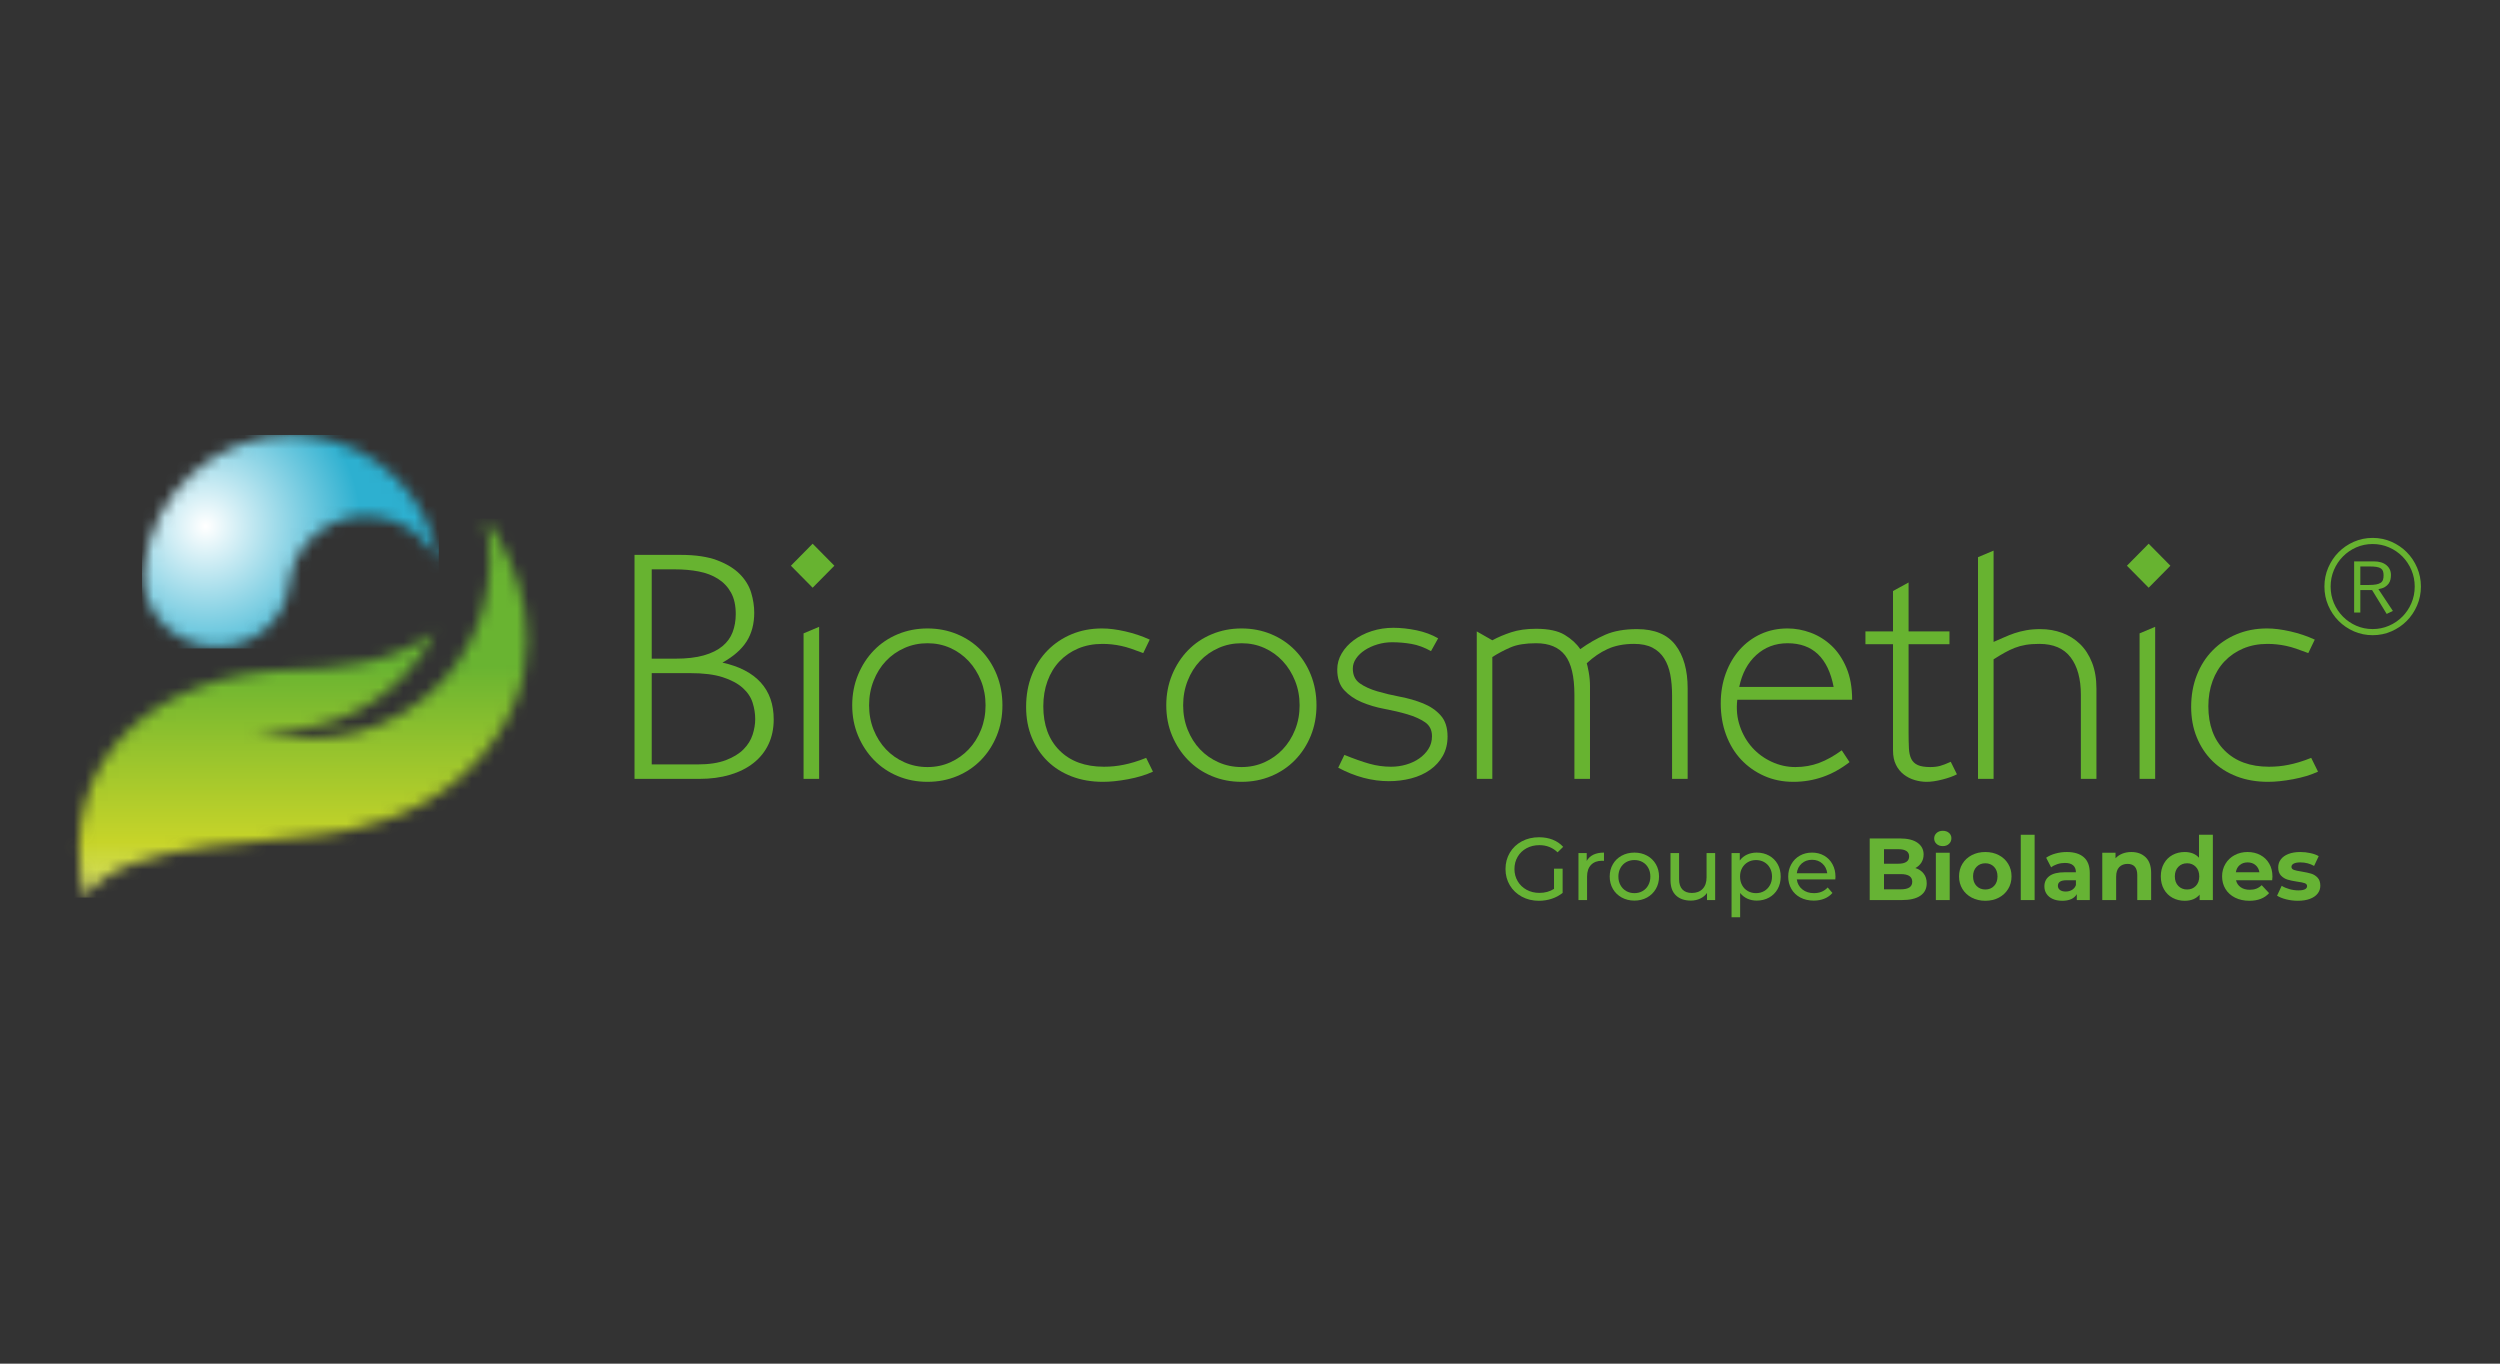 <?xml version="1.0" encoding="UTF-8"?>
<svg xmlns="http://www.w3.org/2000/svg" width="220" height="120" viewBox="0 0 220 120" fill="none">
  <rect x="0" y="0" width="220" height="120" fill="#333333" stroke="none"/>
  <g clip-path="url(#clip0_452_20046)">
    <g clip-path="url(#clip1_452_20046)">
      <mask id="mask0_452_20046" style="mask-type:luminance" maskUnits="userSpaceOnUse" x="6" y="45" width="41" height="34">
        <path d="M38.983 59.887C34.687 64.575 28.162 66.038 22.32 64.207C27.242 64.744 32.273 63.072 35.8 59.222C36.809 58.121 37.626 56.912 38.262 55.635C34.486 58.475 29.124 58.87 25.694 58.942C14.462 59.175 4.646 66.225 7.441 78.988C10.875 73.671 24.856 74.363 30.734 73.047C35.061 72.079 40.006 70.145 43.613 64.944C48.978 57.209 45.419 49.205 42.707 45.635C43.804 50.607 42.6 55.939 38.983 59.887Z" fill="white"></path>
      </mask>
      <g mask="url(#mask0_452_20046)">
        <path d="M48.979 45.635H4.646V78.988H48.979V45.635Z" fill="url(#paint0_linear_452_20046)"></path>
      </g>
      <mask id="mask1_452_20046" style="mask-type:luminance" maskUnits="userSpaceOnUse" x="12" y="38" width="27" height="19">
        <path d="M12.655 50.096C12.497 51.696 12.982 53.276 14.02 54.543C15.119 55.885 16.693 56.719 18.453 56.893C20.212 57.066 21.918 56.556 23.258 55.456C24.523 54.416 25.307 52.962 25.465 51.361C25.465 51.361 25.57 51.371 25.676 51.382C25.57 51.371 25.465 51.361 25.465 51.361C25.823 47.729 29.177 45.077 32.941 45.447C35.553 45.706 37.678 47.36 38.62 49.558C37.797 43.712 33.081 38.948 26.961 38.343C26.526 38.3 26.094 38.279 25.666 38.279C19.024 38.279 13.32 43.342 12.655 50.096Z" fill="white"></path>
      </mask>
      <g mask="url(#mask1_452_20046)">
        <path d="M38.62 38.279H12.497V57.066H38.62V38.279Z" fill="url(#paint1_radial_452_20046)"></path>
      </g>
      <mask id="mask2_452_20046" style="mask-type:luminance" maskUnits="userSpaceOnUse" x="-2" y="4" width="224" height="111">
        <path d="M222 4H-2V115H222V4Z" fill="white"></path>
      </mask>
      <g mask="url(#mask2_452_20046)">
        <path d="M67.629 65.492C67.325 66.138 66.887 66.687 66.316 67.139C65.745 67.592 65.055 67.939 64.246 68.18C63.437 68.421 62.537 68.541 61.548 68.541H55.838V48.83H59.892C61.205 48.83 62.28 48.989 63.118 49.307C63.956 49.625 64.617 50.029 65.103 50.521C65.588 51.012 65.921 51.557 66.102 52.154C66.282 52.751 66.373 53.339 66.373 53.917C66.373 54.9 66.149 55.742 65.702 56.446C65.254 57.149 64.546 57.771 63.575 58.31C65.06 58.638 66.183 59.22 66.944 60.058C67.705 60.897 68.086 61.98 68.086 63.31C68.086 64.119 67.933 64.847 67.629 65.492ZM57.351 50.102V57.963H59.435C60.425 57.963 61.258 57.867 61.933 57.674C62.609 57.482 63.156 57.212 63.575 56.865C63.994 56.518 64.293 56.104 64.474 55.622C64.655 55.141 64.746 54.61 64.746 54.032C64.746 53.281 64.607 52.655 64.332 52.154C64.056 51.653 63.675 51.248 63.19 50.94C62.704 50.632 62.138 50.415 61.491 50.29C60.843 50.164 60.139 50.102 59.378 50.102H57.351ZM66.23 61.836C66.078 61.355 65.788 60.921 65.359 60.535C64.931 60.15 64.346 59.837 63.604 59.596C62.861 59.355 61.9 59.235 60.72 59.235H57.351V67.269H61.377C62.385 67.269 63.218 67.144 63.875 66.894C64.532 66.644 65.05 66.326 65.431 65.94C65.811 65.555 66.078 65.126 66.23 64.654C66.382 64.182 66.459 63.724 66.459 63.281C66.459 62.799 66.382 62.318 66.23 61.836Z" fill="#67B330"></path>
      </g>
      <mask id="mask3_452_20046" style="mask-type:luminance" maskUnits="userSpaceOnUse" x="-2" y="4" width="224" height="111">
        <path d="M222 4H-2V115H222V4Z" fill="white"></path>
      </mask>
      <g mask="url(#mask3_452_20046)">
        <path d="M73.425 49.784L71.512 51.72L69.599 49.784L71.512 47.847L73.425 49.784ZM70.713 68.541V55.737L72.083 55.16V68.541H70.713Z" fill="#67B330"></path>
      </g>
      <mask id="mask4_452_20046" style="mask-type:luminance" maskUnits="userSpaceOnUse" x="-2" y="4" width="224" height="111">
        <path d="M222 4H-2V115H222V4Z" fill="white"></path>
      </mask>
      <g mask="url(#mask4_452_20046)">
        <path d="M87.715 64.741C87.381 65.56 86.92 66.272 86.33 66.879C85.74 67.486 85.04 67.959 84.231 68.296C83.422 68.633 82.551 68.801 81.619 68.801C80.686 68.801 79.815 68.633 79.006 68.296C78.197 67.959 77.498 67.486 76.908 66.879C76.318 66.272 75.852 65.56 75.509 64.741C75.166 63.922 74.995 63.031 74.995 62.067C74.995 61.104 75.166 60.208 75.509 59.379C75.852 58.551 76.318 57.833 76.908 57.226C77.498 56.619 78.197 56.147 79.006 55.81C79.815 55.473 80.686 55.304 81.619 55.304C82.551 55.304 83.422 55.473 84.231 55.81C85.04 56.147 85.74 56.619 86.33 57.226C86.92 57.833 87.381 58.551 87.715 59.379C88.047 60.208 88.214 61.104 88.214 62.067C88.214 63.031 88.047 63.922 87.715 64.741ZM86.33 59.914C86.063 59.249 85.702 58.671 85.245 58.18C84.788 57.689 84.25 57.303 83.632 57.024C83.013 56.745 82.342 56.605 81.619 56.605C80.895 56.605 80.22 56.745 79.592 57.024C78.964 57.303 78.421 57.684 77.965 58.166C77.507 58.648 77.146 59.225 76.879 59.9C76.612 60.574 76.48 61.297 76.48 62.067C76.48 62.838 76.612 63.556 76.879 64.221C77.146 64.885 77.507 65.459 77.965 65.94C78.421 66.422 78.964 66.803 79.592 67.082C80.22 67.361 80.895 67.501 81.619 67.501C82.342 67.501 83.013 67.361 83.632 67.082C84.25 66.803 84.788 66.422 85.245 65.94C85.702 65.459 86.063 64.885 86.33 64.221C86.596 63.556 86.729 62.838 86.729 62.067C86.729 61.297 86.596 60.579 86.33 59.914Z" fill="#67B330"></path>
      </g>
      <mask id="mask5_452_20046" style="mask-type:luminance" maskUnits="userSpaceOnUse" x="-2" y="4" width="224" height="111">
        <path d="M222 4H-2V115H222V4Z" fill="white"></path>
      </mask>
      <g mask="url(#mask5_452_20046)">
        <path d="M99.277 68.57C98.449 68.724 97.711 68.801 97.064 68.801C96.055 68.801 95.137 68.643 94.309 68.325C93.481 68.007 92.772 67.559 92.182 66.981C91.592 66.402 91.13 65.709 90.797 64.9C90.464 64.091 90.298 63.195 90.298 62.212C90.298 61.191 90.464 60.256 90.797 59.408C91.13 58.561 91.597 57.833 92.196 57.226C92.796 56.619 93.5 56.147 94.309 55.81C95.118 55.473 96.008 55.304 96.979 55.304C97.588 55.304 98.273 55.391 99.034 55.564C99.795 55.738 100.509 55.979 101.176 56.287L100.605 57.472C100.205 57.318 99.848 57.188 99.534 57.082C99.22 56.976 98.925 56.894 98.649 56.836C98.373 56.778 98.102 56.735 97.835 56.706C97.569 56.677 97.293 56.663 97.007 56.663C96.226 56.663 95.518 56.798 94.88 57.067C94.242 57.337 93.695 57.713 93.238 58.194C92.782 58.676 92.429 59.254 92.182 59.929C91.935 60.603 91.811 61.345 91.811 62.154C91.811 63.792 92.287 65.088 93.238 66.041C94.19 66.995 95.494 67.472 97.15 67.472C97.454 67.472 97.75 67.457 98.035 67.429C98.32 67.4 98.606 67.356 98.892 67.298C99.177 67.241 99.481 67.164 99.805 67.067C100.129 66.971 100.481 66.846 100.862 66.692L101.461 67.906C100.833 68.194 100.105 68.416 99.277 68.57Z" fill="#67B330"></path>
      </g>
      <mask id="mask6_452_20046" style="mask-type:luminance" maskUnits="userSpaceOnUse" x="-2" y="4" width="224" height="111">
        <path d="M222 4H-2V115H222V4Z" fill="white"></path>
      </mask>
      <g mask="url(#mask6_452_20046)">
        <path d="M115.351 64.741C115.018 65.56 114.556 66.272 113.966 66.879C113.376 67.486 112.677 67.959 111.868 68.296C111.059 68.633 110.188 68.801 109.255 68.801C108.323 68.801 107.452 68.633 106.643 68.296C105.834 67.959 105.134 67.486 104.545 66.879C103.954 66.272 103.488 65.56 103.146 64.741C102.803 63.922 102.632 63.031 102.632 62.067C102.632 61.104 102.803 60.208 103.146 59.379C103.488 58.551 103.954 57.833 104.545 57.226C105.134 56.619 105.834 56.147 106.643 55.81C107.452 55.473 108.323 55.304 109.255 55.304C110.188 55.304 111.059 55.473 111.868 55.81C112.677 56.147 113.376 56.619 113.966 57.226C114.556 57.833 115.018 58.551 115.351 59.379C115.684 60.208 115.851 61.104 115.851 62.067C115.851 63.031 115.684 63.922 115.351 64.741ZM113.966 59.914C113.7 59.249 113.338 58.671 112.882 58.18C112.425 57.689 111.887 57.303 111.268 57.024C110.65 56.745 109.979 56.605 109.255 56.605C108.532 56.605 107.856 56.745 107.228 57.024C106.6 57.303 106.058 57.684 105.601 58.166C105.144 58.648 104.783 59.225 104.516 59.9C104.249 60.574 104.117 61.297 104.117 62.067C104.117 62.838 104.249 63.556 104.516 64.221C104.783 64.885 105.144 65.459 105.601 65.94C106.058 66.422 106.6 66.803 107.228 67.082C107.856 67.361 108.532 67.501 109.255 67.501C109.979 67.501 110.65 67.361 111.268 67.082C111.887 66.803 112.425 66.422 112.882 65.94C113.338 65.459 113.7 64.885 113.966 64.221C114.233 63.556 114.366 62.838 114.366 62.067C114.366 61.297 114.233 60.579 113.966 59.914Z" fill="#67B330"></path>
      </g>
      <mask id="mask7_452_20046" style="mask-type:luminance" maskUnits="userSpaceOnUse" x="-2" y="4" width="224" height="111">
        <path d="M222 4H-2V115H222V4Z" fill="white"></path>
      </mask>
      <g mask="url(#mask7_452_20046)">
        <path d="M126.974 66.504C126.7 66.995 126.324 67.409 125.846 67.746C125.369 68.084 124.816 68.334 124.188 68.498C123.56 68.661 122.903 68.743 122.217 68.743C120.733 68.743 119.248 68.349 117.763 67.558L118.306 66.431C119.162 66.778 119.9 67.038 120.519 67.212C121.137 67.385 121.77 67.472 122.417 67.472C122.874 67.472 123.317 67.409 123.745 67.284C124.173 67.159 124.554 66.98 124.887 66.749C125.22 66.518 125.491 66.239 125.701 65.911C125.91 65.584 126.015 65.208 126.015 64.784C126.015 64.245 125.81 63.835 125.401 63.555C124.991 63.277 124.477 63.045 123.859 62.862C123.241 62.679 122.57 62.52 121.846 62.385C121.123 62.251 120.452 62.053 119.833 61.793C119.215 61.533 118.701 61.181 118.292 60.738C117.882 60.295 117.678 59.688 117.678 58.917C117.678 58.416 117.808 57.944 118.069 57.501C118.33 57.058 118.687 56.667 119.14 56.33C119.593 55.993 120.119 55.728 120.719 55.535C121.318 55.343 121.951 55.246 122.617 55.246C123.264 55.246 123.94 55.319 124.644 55.463C125.348 55.608 125.986 55.844 126.557 56.171L125.929 57.298C125.339 56.971 124.763 56.759 124.202 56.663C123.64 56.566 123.074 56.518 122.503 56.518C122.065 56.518 121.637 56.581 121.218 56.706C120.799 56.831 120.428 57 120.105 57.212C119.781 57.424 119.524 57.669 119.334 57.949C119.143 58.228 119.048 58.522 119.048 58.83C119.048 59.408 119.252 59.842 119.66 60.131C120.068 60.42 120.585 60.656 121.211 60.839C121.837 61.022 122.505 61.181 123.217 61.316C123.928 61.451 124.597 61.644 125.222 61.894C125.848 62.145 126.365 62.496 126.773 62.949C127.181 63.402 127.385 64.023 127.385 64.813C127.385 65.448 127.248 66.012 126.974 66.504Z" fill="#67B330"></path>
      </g>
      <mask id="mask8_452_20046" style="mask-type:luminance" maskUnits="userSpaceOnUse" x="-2" y="4" width="224" height="111">
        <path d="M222 4H-2V115H222V4Z" fill="white"></path>
      </mask>
      <g mask="url(#mask8_452_20046)">
        <path d="M147.142 68.541V61.171C147.142 60.516 147.089 59.914 146.985 59.365C146.881 58.816 146.7 58.339 146.443 57.934C146.186 57.529 145.843 57.217 145.415 56.995C144.987 56.773 144.449 56.662 143.802 56.662C142.907 56.662 142.132 56.812 141.475 57.111C140.818 57.41 140.204 57.829 139.634 58.368C139.671 58.464 139.728 58.719 139.805 59.134C139.881 59.548 139.919 59.957 139.919 60.362V68.541H138.548V61.142C138.548 59.524 138.272 58.363 137.721 57.659C137.168 56.956 136.322 56.605 135.18 56.605C134.247 56.605 133.5 56.725 132.938 56.966C132.377 57.207 131.839 57.491 131.325 57.819V68.541H129.955V55.564L131.325 56.345C131.82 56.075 132.377 55.839 132.995 55.636C133.614 55.434 134.342 55.333 135.18 55.333C136.264 55.333 137.102 55.511 137.692 55.868C138.282 56.224 138.739 56.644 139.062 57.125C139.786 56.605 140.523 56.181 141.275 55.853C142.027 55.526 142.955 55.362 144.059 55.362C145.601 55.362 146.728 55.829 147.442 56.764C148.156 57.698 148.513 58.965 148.513 60.564V68.541H147.142Z" fill="#67B330"></path>
      </g>
      <mask id="mask9_452_20046" style="mask-type:luminance" maskUnits="userSpaceOnUse" x="-2" y="4" width="224" height="111">
        <path d="M222 4H-2V115H222V4Z" fill="white"></path>
      </mask>
      <g mask="url(#mask9_452_20046)">
        <path d="M159.348 55.68C160.023 55.931 160.632 56.311 161.175 56.821C161.717 57.332 162.155 57.982 162.488 58.772C162.821 59.562 162.988 60.497 162.988 61.576H152.881C152.785 62.404 152.862 63.18 153.109 63.902C153.356 64.625 153.718 65.251 154.194 65.781C154.67 66.311 155.241 66.73 155.907 67.038C156.573 67.347 157.268 67.501 157.992 67.501C158.734 67.501 159.429 67.38 160.076 67.139C160.723 66.899 161.389 66.528 162.074 66.027L162.759 67.067C161.275 68.223 159.628 68.801 157.82 68.801C156.887 68.801 156.031 68.628 155.251 68.281C154.47 67.934 153.795 67.457 153.223 66.85C152.652 66.243 152.21 65.516 151.896 64.668C151.582 63.821 151.425 62.896 151.425 61.894C151.425 60.95 151.572 60.073 151.867 59.264C152.162 58.455 152.571 57.756 153.095 57.168C153.618 56.581 154.237 56.123 154.951 55.795C155.665 55.468 156.45 55.304 157.306 55.304C157.992 55.304 158.672 55.43 159.348 55.68ZM157.306 56.605C156.24 56.605 155.326 56.947 154.565 57.631C153.804 58.315 153.299 59.254 153.052 60.448H161.36C160.865 57.886 159.514 56.605 157.306 56.605Z" fill="#67B330"></path>
      </g>
      <mask id="mask10_452_20046" style="mask-type:luminance" maskUnits="userSpaceOnUse" x="-2" y="4" width="224" height="111">
        <path d="M222 4H-2V115H222V4Z" fill="white"></path>
      </mask>
      <g mask="url(#mask10_452_20046)">
        <path d="M170.925 68.599C170.392 68.734 169.935 68.801 169.554 68.801C169.193 68.801 168.836 68.748 168.484 68.642C168.131 68.537 167.813 68.373 167.527 68.151C167.242 67.93 167.013 67.645 166.842 67.298C166.67 66.951 166.585 66.528 166.585 66.027V56.691H164.158V55.564H166.585V52.009L167.955 51.258V55.564H171.553V56.691H167.955V64.408C167.955 64.967 167.965 65.444 167.984 65.839C168.003 66.234 168.074 66.552 168.198 66.793C168.322 67.034 168.512 67.212 168.769 67.327C169.026 67.443 169.392 67.501 169.868 67.501C170.192 67.501 170.477 67.467 170.725 67.4C170.972 67.332 171.286 67.212 171.667 67.038L172.21 68.137C171.886 68.31 171.457 68.464 170.925 68.599Z" fill="#67B330"></path>
      </g>
      <mask id="mask11_452_20046" style="mask-type:luminance" maskUnits="userSpaceOnUse" x="-2" y="4" width="224" height="111">
        <path d="M222 4H-2V115H222V4Z" fill="white"></path>
      </mask>
      <g mask="url(#mask11_452_20046)">
        <path d="M183.116 68.541V61.142C183.116 59.736 182.816 58.638 182.216 57.847C181.617 57.058 180.698 56.662 179.461 56.662C179.004 56.662 178.605 56.691 178.262 56.749C177.919 56.807 177.6 56.894 177.305 57.009C177.01 57.125 176.715 57.265 176.42 57.428C176.125 57.592 175.796 57.79 175.435 58.021V68.541H174.065V49.032L175.435 48.454V56.489C175.759 56.355 176.068 56.219 176.363 56.084C176.658 55.95 176.963 55.829 177.277 55.723C177.591 55.617 177.934 55.531 178.305 55.463C178.676 55.396 179.09 55.362 179.547 55.362C180.232 55.362 180.874 55.473 181.474 55.694C182.073 55.916 182.597 56.243 183.044 56.677C183.491 57.111 183.843 57.655 184.1 58.31C184.357 58.965 184.486 59.726 184.486 60.593V68.541H183.116Z" fill="#67B330"></path>
      </g>
      <mask id="mask12_452_20046" style="mask-type:luminance" maskUnits="userSpaceOnUse" x="-2" y="4" width="224" height="111">
        <path d="M222 4H-2V115H222V4Z" fill="white"></path>
      </mask>
      <g mask="url(#mask12_452_20046)">
        <path d="M190.995 49.784L189.082 51.72L187.169 49.784L189.082 47.847L190.995 49.784ZM188.283 68.541V55.737L189.654 55.16V68.541H188.283Z" fill="#67B330"></path>
      </g>
      <mask id="mask13_452_20046" style="mask-type:luminance" maskUnits="userSpaceOnUse" x="-2" y="4" width="224" height="111">
        <path d="M222 4H-2V115H222V4Z" fill="white"></path>
      </mask>
      <g mask="url(#mask13_452_20046)">
        <path d="M201.801 68.57C200.974 68.724 200.235 68.801 199.589 68.801C198.58 68.801 197.662 68.643 196.833 68.325C196.006 68.007 195.296 67.559 194.706 66.981C194.116 66.402 193.655 65.709 193.322 64.9C192.989 64.091 192.822 63.195 192.822 62.212C192.822 61.191 192.989 60.256 193.322 59.408C193.655 58.561 194.121 57.833 194.721 57.226C195.32 56.619 196.024 56.147 196.833 55.81C197.642 55.473 198.532 55.304 199.503 55.304C200.112 55.304 200.797 55.391 201.559 55.564C202.32 55.738 203.034 55.979 203.7 56.287L203.129 57.472C202.729 57.318 202.372 57.188 202.058 57.082C201.745 56.976 201.449 56.894 201.173 56.836C200.897 56.778 200.626 56.735 200.36 56.706C200.093 56.677 199.817 56.663 199.532 56.663C198.751 56.663 198.042 56.798 197.405 57.067C196.767 57.337 196.22 57.713 195.763 58.194C195.306 58.676 194.954 59.254 194.706 59.929C194.459 60.603 194.335 61.345 194.335 62.154C194.335 63.792 194.811 65.088 195.763 66.041C196.715 66.995 198.018 67.472 199.674 67.472C199.979 67.472 200.274 67.457 200.559 67.429C200.845 67.4 201.131 67.356 201.416 67.298C201.702 67.241 202.006 67.164 202.33 67.067C202.653 66.971 203.005 66.846 203.386 66.692L203.986 67.906C203.358 68.194 202.63 68.416 201.801 68.57Z" fill="#67B330"></path>
      </g>
      <mask id="mask14_452_20046" style="mask-type:luminance" maskUnits="userSpaceOnUse" x="-2" y="4" width="224" height="111">
        <path d="M222 4H-2V115H222V4Z" fill="white"></path>
      </mask>
      <g mask="url(#mask14_452_20046)">
        <path d="M212.704 53.281C212.481 53.801 212.177 54.254 211.794 54.64C211.41 55.027 210.961 55.333 210.445 55.559C209.929 55.785 209.379 55.897 208.795 55.897C208.211 55.897 207.66 55.785 207.144 55.559C206.629 55.333 206.179 55.027 205.796 54.64C205.412 54.254 205.109 53.801 204.885 53.281C204.661 52.76 204.549 52.205 204.549 51.616C204.549 51.027 204.661 50.472 204.885 49.952C205.109 49.432 205.412 48.978 205.796 48.592C206.179 48.205 206.629 47.899 207.144 47.673C207.66 47.448 208.211 47.335 208.795 47.335C209.379 47.335 209.929 47.448 210.445 47.673C210.961 47.899 211.41 48.205 211.794 48.592C212.177 48.978 212.481 49.432 212.704 49.952C212.928 50.472 213.04 51.027 213.04 51.616C213.04 52.205 212.928 52.76 212.704 53.281ZM212.205 50.164C212.012 49.709 211.747 49.311 211.411 48.971C211.074 48.63 210.681 48.362 210.23 48.167C209.78 47.972 209.302 47.874 208.795 47.874C208.28 47.874 207.8 47.972 207.353 48.167C206.907 48.362 206.515 48.63 206.179 48.971C205.842 49.311 205.577 49.709 205.384 50.164C205.192 50.62 205.095 51.104 205.095 51.616C205.095 52.136 205.192 52.622 205.384 53.074C205.577 53.526 205.842 53.922 206.179 54.262C206.515 54.602 206.907 54.87 207.353 55.065C207.8 55.26 208.28 55.358 208.795 55.358C209.302 55.358 209.78 55.26 210.23 55.065C210.681 54.87 211.074 54.602 211.411 54.262C211.747 53.922 212.012 53.526 212.205 53.074C212.398 52.622 212.495 52.136 212.495 51.616C212.495 51.104 212.398 50.62 212.205 50.164ZM210.028 54.026L208.744 51.926H207.709V53.9H207.164V49.401H208.891C209.369 49.401 209.74 49.512 210.005 49.734C210.271 49.956 210.403 50.243 210.403 50.595C210.403 50.725 210.39 50.855 210.363 50.985C210.337 51.115 210.284 51.237 210.204 51.352C210.125 51.467 210.013 51.569 209.869 51.656C209.725 51.744 209.535 51.807 209.3 51.846L210.574 53.762L210.028 54.026ZM209.704 50.267C209.67 50.164 209.607 50.082 209.517 50.021C209.426 49.96 209.3 49.916 209.141 49.889C208.982 49.862 208.778 49.849 208.528 49.849H207.709V51.478H208.448C208.706 51.478 208.92 51.463 209.09 51.433C209.261 51.402 209.395 51.354 209.494 51.289C209.592 51.224 209.66 51.138 209.698 51.031C209.736 50.924 209.755 50.794 209.755 50.641C209.755 50.495 209.738 50.371 209.704 50.267Z" fill="#67B330"></path>
      </g>
      <mask id="mask15_452_20046" style="mask-type:luminance" maskUnits="userSpaceOnUse" x="-2" y="4" width="224" height="111">
        <path d="M222 4H-2V115H222V4Z" fill="white"></path>
      </mask>
      <g mask="url(#mask15_452_20046)">
        <path d="M136.754 76.442H137.511V78.574C137.237 78.797 136.919 78.969 136.557 79.089C136.195 79.209 135.817 79.269 135.423 79.269C134.866 79.269 134.364 79.147 133.918 78.905C133.472 78.663 133.121 78.331 132.866 77.906C132.612 77.482 132.484 77.004 132.484 76.474C132.484 75.942 132.612 75.464 132.866 75.037C133.121 74.61 133.473 74.277 133.922 74.037C134.371 73.798 134.877 73.678 135.439 73.678C135.879 73.678 136.28 73.75 136.64 73.893C137 74.036 137.306 74.246 137.558 74.522L137.069 75.005C136.628 74.584 136.095 74.373 135.47 74.373C135.05 74.373 134.673 74.463 134.34 74.642C134.006 74.822 133.745 75.072 133.556 75.392C133.367 75.712 133.272 76.073 133.272 76.474C133.272 76.869 133.367 77.227 133.556 77.547C133.745 77.867 134.006 78.118 134.34 78.3C134.673 78.483 135.047 78.574 135.462 78.574C135.956 78.574 136.386 78.457 136.754 78.222V76.442Z" fill="#66B334"></path>
      </g>
      <mask id="mask16_452_20046" style="mask-type:luminance" maskUnits="userSpaceOnUse" x="-2" y="4" width="224" height="111">
        <path d="M222 4H-2V115H222V4Z" fill="white"></path>
      </mask>
      <g mask="url(#mask16_452_20046)">
        <path d="M140.212 75.216C140.47 75.091 140.782 75.029 141.15 75.029V75.755C141.108 75.75 141.05 75.747 140.976 75.747C140.567 75.747 140.245 75.868 140.012 76.11C139.778 76.352 139.661 76.697 139.661 77.145V79.206H138.905V75.068H139.63V75.763C139.761 75.524 139.955 75.341 140.212 75.216Z" fill="#66B334"></path>
      </g>
      <mask id="mask17_452_20046" style="mask-type:luminance" maskUnits="userSpaceOnUse" x="-2" y="4" width="224" height="111">
        <path d="M222 4H-2V115H222V4Z" fill="white"></path>
      </mask>
      <g mask="url(#mask17_452_20046)">
        <path d="M142.71 78.98C142.379 78.797 142.12 78.546 141.934 78.226C141.748 77.906 141.654 77.543 141.654 77.137C141.654 76.731 141.748 76.368 141.934 76.048C142.12 75.728 142.379 75.478 142.71 75.299C143.041 75.119 143.414 75.029 143.829 75.029C144.243 75.029 144.615 75.119 144.943 75.299C145.271 75.478 145.529 75.728 145.715 76.048C145.902 76.368 145.995 76.731 145.995 77.137C145.995 77.543 145.902 77.906 145.715 78.226C145.529 78.546 145.271 78.797 144.943 78.98C144.615 79.162 144.243 79.253 143.829 79.253C143.414 79.253 143.041 79.162 142.71 78.98ZM144.549 78.414C144.762 78.291 144.929 78.12 145.049 77.898C145.17 77.677 145.231 77.423 145.231 77.137C145.231 76.851 145.17 76.597 145.049 76.376C144.929 76.155 144.762 75.984 144.549 75.865C144.337 75.745 144.096 75.685 143.829 75.685C143.561 75.685 143.32 75.745 143.108 75.865C142.895 75.984 142.727 76.155 142.604 76.376C142.48 76.597 142.418 76.851 142.418 77.137C142.418 77.423 142.48 77.677 142.604 77.898C142.727 78.12 142.895 78.291 143.108 78.414C143.32 78.536 143.561 78.597 143.829 78.597C144.096 78.597 144.337 78.536 144.549 78.414Z" fill="#66B334"></path>
      </g>
      <mask id="mask18_452_20046" style="mask-type:luminance" maskUnits="userSpaceOnUse" x="-2" y="4" width="224" height="111">
        <path d="M222 4H-2V115H222V4Z" fill="white"></path>
      </mask>
      <g mask="url(#mask18_452_20046)">
        <path d="M150.934 75.068V79.206H150.217V78.581C150.065 78.795 149.864 78.96 149.614 79.077C149.365 79.194 149.093 79.253 148.799 79.253C148.243 79.253 147.804 79.101 147.483 78.796C147.163 78.491 147.003 78.043 147.003 77.449V75.068H147.759V77.363C147.759 77.764 147.856 78.067 148.051 78.273C148.245 78.478 148.523 78.581 148.886 78.581C149.285 78.581 149.6 78.462 149.831 78.222C150.062 77.983 150.178 77.644 150.178 77.207V75.068H150.934Z" fill="#66B334"></path>
      </g>
      <mask id="mask19_452_20046" style="mask-type:luminance" maskUnits="userSpaceOnUse" x="-2" y="4" width="224" height="111">
        <path d="M222 4H-2V115H222V4Z" fill="white"></path>
      </mask>
      <g mask="url(#mask19_452_20046)">
        <path d="M155.677 75.294C155.997 75.471 156.248 75.719 156.429 76.036C156.61 76.354 156.701 76.721 156.701 77.137C156.701 77.554 156.61 77.922 156.429 78.242C156.248 78.562 155.997 78.811 155.677 78.987C155.356 79.165 154.994 79.253 154.59 79.253C154.29 79.253 154.016 79.195 153.766 79.081C153.517 78.967 153.306 78.8 153.132 78.582V80.721H152.376V75.068H153.101V75.724C153.269 75.495 153.481 75.322 153.739 75.205C153.996 75.088 154.279 75.029 154.59 75.029C154.994 75.029 155.356 75.118 155.677 75.294ZM155.247 78.414C155.46 78.291 155.628 78.12 155.751 77.898C155.875 77.677 155.937 77.423 155.937 77.137C155.937 76.851 155.875 76.597 155.751 76.376C155.628 76.155 155.46 75.984 155.247 75.865C155.035 75.745 154.794 75.685 154.527 75.685C154.264 75.685 154.026 75.746 153.814 75.868C153.601 75.991 153.433 76.161 153.309 76.38C153.186 76.598 153.124 76.851 153.124 77.137C153.124 77.423 153.185 77.677 153.306 77.898C153.426 78.12 153.594 78.291 153.81 78.414C154.025 78.536 154.264 78.597 154.527 78.597C154.794 78.597 155.035 78.536 155.247 78.414Z" fill="#66B334"></path>
      </g>
      <mask id="mask20_452_20046" style="mask-type:luminance" maskUnits="userSpaceOnUse" x="-2" y="4" width="224" height="111">
        <path d="M222 4H-2V115H222V4Z" fill="white"></path>
      </mask>
      <g mask="url(#mask20_452_20046)">
        <path d="M161.506 77.387H158.119C158.166 77.751 158.328 78.044 158.603 78.265C158.879 78.487 159.222 78.597 159.632 78.597C160.13 78.597 160.532 78.431 160.837 78.097L161.254 78.581C161.065 78.8 160.83 78.967 160.549 79.081C160.268 79.196 159.955 79.253 159.608 79.253C159.167 79.253 158.775 79.163 158.434 78.984C158.093 78.804 157.829 78.553 157.643 78.23C157.456 77.907 157.363 77.543 157.363 77.137C157.363 76.736 157.453 76.375 157.635 76.052C157.816 75.729 158.065 75.478 158.383 75.298C158.7 75.119 159.059 75.029 159.458 75.029C159.857 75.029 160.213 75.119 160.526 75.298C160.838 75.478 161.082 75.729 161.258 76.052C161.434 76.375 161.522 76.744 161.522 77.161C161.522 77.218 161.517 77.293 161.506 77.387ZM158.548 75.989C158.304 76.208 158.161 76.494 158.119 76.848H160.797C160.755 76.5 160.612 76.215 160.368 75.993C160.124 75.772 159.821 75.661 159.458 75.661C159.096 75.661 158.792 75.771 158.548 75.989Z" fill="#66B334"></path>
      </g>
      <mask id="mask21_452_20046" style="mask-type:luminance" maskUnits="userSpaceOnUse" x="-2" y="4" width="224" height="111">
        <path d="M222 4H-2V115H222V4Z" fill="white"></path>
      </mask>
      <g mask="url(#mask21_452_20046)">
        <path d="M169.285 76.879C169.462 77.108 169.551 77.391 169.551 77.727C169.551 78.202 169.365 78.567 168.992 78.823C168.62 79.078 168.077 79.206 167.363 79.206H164.534V73.784H167.207C167.873 73.784 168.385 73.911 168.742 74.164C169.099 74.417 169.278 74.76 169.278 75.194C169.278 75.457 169.214 75.692 169.086 75.899C168.958 76.106 168.78 76.268 168.551 76.387C168.863 76.485 169.108 76.649 169.285 76.879ZM165.792 74.729V76.007H167.05C167.363 76.007 167.6 75.953 167.762 75.844C167.923 75.736 168.004 75.576 168.004 75.364C168.004 75.153 167.923 74.994 167.762 74.888C167.6 74.782 167.363 74.729 167.05 74.729H165.792ZM168.023 78.099C168.192 77.99 168.277 77.822 168.277 77.595C168.277 77.146 167.941 76.921 167.269 76.921H165.792V78.261H167.269C167.603 78.261 167.854 78.207 168.023 78.099Z" fill="#66B334"></path>
      </g>
      <mask id="mask22_452_20046" style="mask-type:luminance" maskUnits="userSpaceOnUse" x="-2" y="4" width="224" height="111">
        <path d="M222 4H-2V115H222V4Z" fill="white"></path>
      </mask>
      <g mask="url(#mask22_452_20046)">
        <path d="M170.418 74.264C170.277 74.135 170.207 73.975 170.207 73.784C170.207 73.593 170.277 73.433 170.418 73.304C170.559 73.175 170.741 73.11 170.965 73.11C171.189 73.11 171.371 73.172 171.512 73.296C171.653 73.42 171.723 73.575 171.723 73.761C171.723 73.962 171.653 74.129 171.512 74.26C171.371 74.392 171.189 74.458 170.965 74.458C170.741 74.458 170.559 74.394 170.418 74.264ZM170.355 75.039H171.574V79.206H170.355V75.039Z" fill="#66B334"></path>
      </g>
      <mask id="mask23_452_20046" style="mask-type:luminance" maskUnits="userSpaceOnUse" x="-2" y="4" width="224" height="111">
        <path d="M222 4H-2V115H222V4Z" fill="white"></path>
      </mask>
      <g mask="url(#mask23_452_20046)">
        <path d="M173.517 78.993C173.165 78.81 172.891 78.555 172.692 78.23C172.494 77.905 172.396 77.536 172.396 77.122C172.396 76.71 172.494 76.34 172.692 76.015C172.891 75.689 173.165 75.435 173.517 75.252C173.869 75.069 174.266 74.977 174.709 74.977C175.151 74.977 175.548 75.069 175.897 75.252C176.246 75.435 176.519 75.689 176.717 76.015C176.915 76.34 177.014 76.71 177.014 77.122C177.014 77.536 176.915 77.905 176.717 78.23C176.519 78.555 176.246 78.81 175.897 78.993C175.548 79.177 175.151 79.268 174.709 79.268C174.266 79.268 173.869 79.177 173.517 78.993ZM175.479 77.963C175.679 77.754 175.78 77.474 175.78 77.122C175.78 76.772 175.679 76.491 175.479 76.282C175.278 76.073 175.022 75.968 174.709 75.968C174.396 75.968 174.138 76.073 173.935 76.282C173.732 76.491 173.63 76.772 173.63 77.122C173.63 77.474 173.732 77.754 173.935 77.963C174.138 78.172 174.396 78.276 174.709 78.276C175.022 78.276 175.278 78.172 175.479 77.963Z" fill="#66B334"></path>
      </g>
      <mask id="mask24_452_20046" style="mask-type:luminance" maskUnits="userSpaceOnUse" x="-2" y="4" width="224" height="111">
        <path d="M222 4H-2V115H222V4Z" fill="white"></path>
      </mask>
      <g mask="url(#mask24_452_20046)">
        <path d="M179.046 73.459H177.827V79.206H179.046V73.459Z" fill="#66B334"></path>
      </g>
      <mask id="mask25_452_20046" style="mask-type:luminance" maskUnits="userSpaceOnUse" x="-2" y="4" width="224" height="111">
        <path d="M222 4H-2V115H222V4Z" fill="white"></path>
      </mask>
      <g mask="url(#mask25_452_20046)">
        <path d="M183.376 75.438C183.725 75.745 183.9 76.209 183.9 76.828V79.206H182.758V78.687C182.529 79.074 182.102 79.268 181.477 79.268C181.154 79.268 180.874 79.214 180.637 79.105C180.399 78.997 180.218 78.847 180.094 78.656C179.968 78.465 179.906 78.248 179.906 78.005C179.906 77.618 180.053 77.314 180.347 77.092C180.642 76.87 181.096 76.759 181.711 76.759H182.68C182.68 76.495 182.599 76.293 182.438 76.15C182.276 76.009 182.034 75.938 181.711 75.938C181.487 75.938 181.267 75.972 181.051 76.042C180.835 76.112 180.651 76.206 180.5 76.325L180.062 75.481C180.291 75.32 180.566 75.197 180.887 75.109C181.207 75.021 181.537 74.977 181.875 74.977C182.527 74.977 183.027 75.131 183.376 75.438ZM182.336 78.311C182.498 78.216 182.612 78.075 182.68 77.889V77.463H181.844C181.344 77.463 181.094 77.626 181.094 77.951C181.094 78.106 181.155 78.229 181.278 78.319C181.4 78.409 181.568 78.455 181.782 78.455C181.99 78.455 182.175 78.407 182.336 78.311Z" fill="#66B334"></path>
      </g>
      <mask id="mask26_452_20046" style="mask-type:luminance" maskUnits="userSpaceOnUse" x="-2" y="4" width="224" height="111">
        <path d="M222 4H-2V115H222V4Z" fill="white"></path>
      </mask>
      <g mask="url(#mask26_452_20046)">
        <path d="M188.819 75.442C189.14 75.751 189.3 76.211 189.3 76.82V79.206H188.08V77.006C188.08 76.676 188.007 76.429 187.862 76.266C187.716 76.104 187.505 76.022 187.229 76.022C186.921 76.022 186.676 76.117 186.494 76.305C186.312 76.494 186.221 76.774 186.221 77.146V79.206H185.001V75.039H186.166V75.527C186.327 75.352 186.528 75.216 186.768 75.12C187.007 75.025 187.27 74.977 187.557 74.977C188.078 74.977 188.499 75.132 188.819 75.442Z" fill="#66B334"></path>
      </g>
      <mask id="mask27_452_20046" style="mask-type:luminance" maskUnits="userSpaceOnUse" x="-2" y="4" width="224" height="111">
        <path d="M222 4H-2V115H222V4Z" fill="white"></path>
      </mask>
      <g mask="url(#mask27_452_20046)">
        <path d="M194.731 73.459V79.206H193.567V78.726C193.265 79.087 192.827 79.268 192.254 79.268C191.858 79.268 191.499 79.18 191.179 79.005C190.859 78.829 190.607 78.579 190.425 78.253C190.243 77.928 190.151 77.551 190.151 77.122C190.151 76.694 190.243 76.317 190.425 75.992C190.607 75.666 190.859 75.416 191.179 75.24C191.499 75.065 191.858 74.977 192.254 74.977C192.79 74.977 193.21 75.145 193.512 75.481V73.459H194.731ZM193.231 77.963C193.434 77.754 193.535 77.474 193.535 77.122C193.535 76.772 193.434 76.491 193.231 76.282C193.027 76.073 192.772 75.968 192.465 75.968C192.152 75.968 191.894 76.073 191.691 76.282C191.488 76.491 191.386 76.772 191.386 77.122C191.386 77.474 191.488 77.754 191.691 77.963C191.894 78.172 192.152 78.276 192.465 78.276C192.772 78.276 193.027 78.172 193.231 77.963Z" fill="#66B334"></path>
      </g>
      <mask id="mask28_452_20046" style="mask-type:luminance" maskUnits="userSpaceOnUse" x="-2" y="4" width="224" height="111">
        <path d="M222 4H-2V115H222V4Z" fill="white"></path>
      </mask>
      <g mask="url(#mask28_452_20046)">
        <path d="M199.952 77.463H196.771C196.829 77.722 196.964 77.925 197.178 78.075C197.391 78.225 197.657 78.3 197.975 78.3C198.194 78.3 198.388 78.268 198.557 78.203C198.727 78.138 198.884 78.036 199.03 77.897L199.679 78.594C199.283 79.043 198.704 79.268 197.944 79.268C197.469 79.268 197.05 79.176 196.686 78.993C196.321 78.81 196.039 78.555 195.841 78.23C195.643 77.905 195.544 77.535 195.544 77.123C195.544 76.715 195.642 76.347 195.837 76.019C196.033 75.691 196.301 75.435 196.643 75.252C196.984 75.069 197.365 74.977 197.787 74.977C198.199 74.977 198.571 75.065 198.905 75.24C199.238 75.416 199.5 75.668 199.69 75.996C199.881 76.323 199.976 76.704 199.976 77.138C199.976 77.153 199.968 77.262 199.952 77.463ZM197.1 76.123C196.912 76.278 196.797 76.49 196.756 76.758H198.827C198.785 76.495 198.671 76.285 198.483 76.127C198.295 75.97 198.066 75.891 197.795 75.891C197.519 75.891 197.287 75.969 197.1 76.123Z" fill="#66B334"></path>
      </g>
      <mask id="mask29_452_20046" style="mask-type:luminance" maskUnits="userSpaceOnUse" x="-2" y="4" width="224" height="111">
        <path d="M222 4H-2V115H222V4Z" fill="white"></path>
      </mask>
      <g mask="url(#mask29_452_20046)">
        <path d="M201.179 79.14C200.846 79.055 200.58 78.948 200.382 78.819L200.788 77.951C200.976 78.07 201.202 78.167 201.468 78.242C201.734 78.317 201.995 78.354 202.25 78.354C202.765 78.354 203.023 78.228 203.023 77.975C203.023 77.856 202.953 77.77 202.813 77.719C202.672 77.667 202.455 77.623 202.164 77.587C201.82 77.536 201.536 77.476 201.312 77.409C201.088 77.342 200.894 77.223 200.73 77.053C200.565 76.882 200.483 76.64 200.483 76.325C200.483 76.061 200.56 75.828 200.714 75.624C200.868 75.42 201.092 75.261 201.386 75.147C201.68 75.034 202.028 74.977 202.429 74.977C202.727 74.977 203.022 75.009 203.316 75.074C203.611 75.138 203.854 75.227 204.047 75.341L203.641 76.201C203.271 75.994 202.867 75.891 202.429 75.891C202.169 75.891 201.973 75.927 201.843 75.999C201.713 76.072 201.648 76.165 201.648 76.278C201.648 76.407 201.718 76.498 201.859 76.549C202 76.601 202.224 76.65 202.531 76.696C202.875 76.753 203.156 76.814 203.375 76.878C203.594 76.943 203.784 77.06 203.946 77.231C204.107 77.401 204.188 77.639 204.188 77.943C204.188 78.202 204.11 78.431 203.953 78.633C203.797 78.834 203.569 78.99 203.27 79.101C202.97 79.213 202.614 79.268 202.203 79.268C201.854 79.268 201.512 79.225 201.179 79.14Z" fill="#66B334"></path>
      </g>
    </g>
  </g>
  <defs>
    <linearGradient id="paint0_linear_452_20046" x1="26.813" y1="89.581" x2="26.813" y2="58.636" gradientUnits="userSpaceOnUse">
      <stop stop-color="white"></stop>
      <stop offset="0.006" stop-color="white"></stop>
      <stop offset="0.5" stop-color="#C7D429"></stop>
      <stop offset="1" stop-color="#69B431"></stop>
    </linearGradient>
    <radialGradient id="paint1_radial_452_20046" cx="0" cy="0" r="1" gradientUnits="userSpaceOnUse" gradientTransform="translate(18.095 46.306) scale(13.658 13.677)">
      <stop stop-color="white"></stop>
      <stop offset="0.006" stop-color="white"></stop>
      <stop offset="1" stop-color="#2DB0D0"></stop>
    </radialGradient>
    <clipPath id="clip0_452_20046">
      <rect width="220" height="120" fill="white"></rect>
    </clipPath>
    <clipPath id="clip1_452_20046">
      <rect width="224" height="111" fill="white" transform="translate(-2 4)"></rect>
    </clipPath>
  </defs>
</svg>
